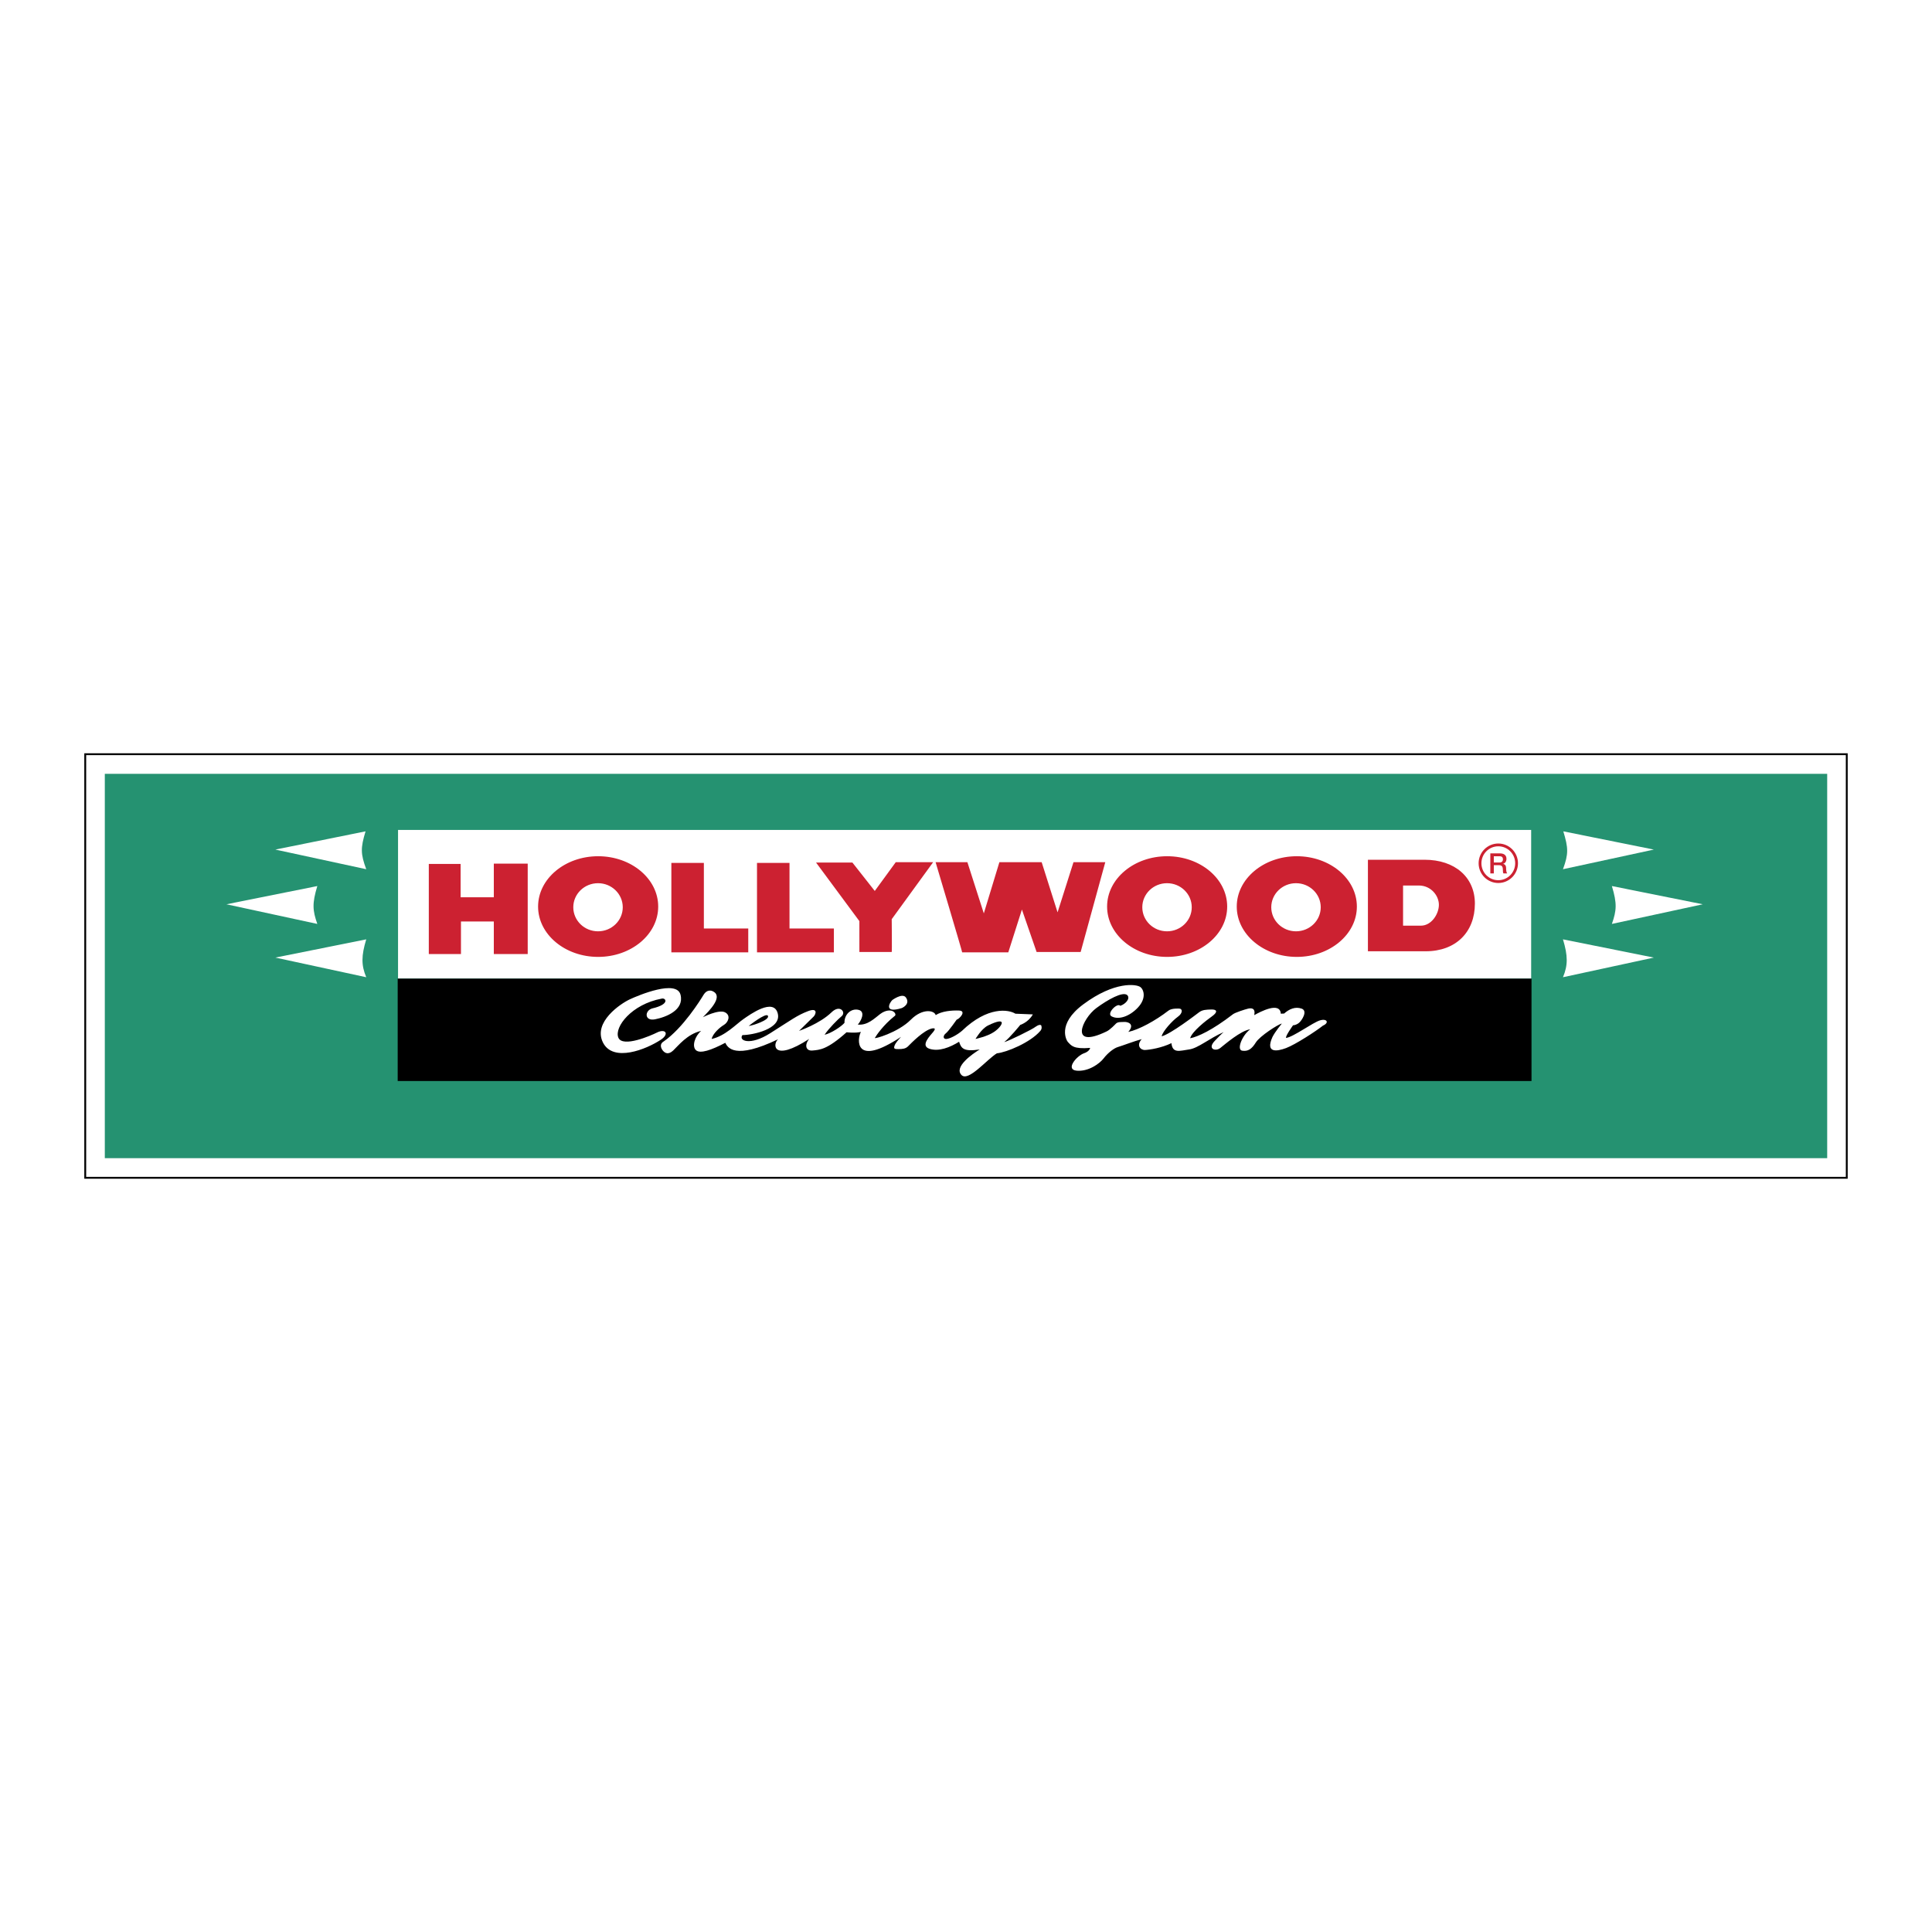 <?xml version="1.0" encoding="UTF-8"?> <svg xmlns="http://www.w3.org/2000/svg" width="2500" height="2500" viewBox="0 0 192.756 192.756"><path fill-rule="evenodd" clip-rule="evenodd" fill="#fff" d="M0 0h192.756v192.756H0V0z"></path><path fill="none" stroke="#000" stroke-width=".186" stroke-miterlimit="2.613" d="M8.504 117.51V75.246h175.748v42.264H8.504z"></path><path fill-rule="evenodd" clip-rule="evenodd" fill="#259271" d="M182.299 115.551V77.205H10.457v38.346h171.842z"></path><path fill-rule="evenodd" clip-rule="evenodd" fill="#fff" d="M152.764 82.803v14.836H39.713V82.803h113.051zM155.938 86.722c.564-1.536.539-2.103.035-3.779l9.031 1.819-9.066 1.96zM155.938 97.498c.508-1.213.49-2.146 0-3.779l9.066 1.819-9.066 1.96zM160.818 92.18c.473-1.355.527-2.027 0-3.779l9.066 1.819-9.066 1.96zM36.54 86.722c-.565-1.536-.574-2.103-.07-3.779l-8.997 1.819 9.067 1.96zM36.54 97.498c-.508-1.213-.492-2.146 0-3.779l-9.066 1.819 9.066 1.96zM31.658 92.18c-.472-1.355-.527-2.027 0-3.779l-9.066 1.819 9.066 1.96z"></path><path fill-rule="evenodd" clip-rule="evenodd" fill="#cc2131" d="M49.268 95.188h3.382v-9.026h-3.382v3.359h-3.313v-3.324h-3.173v8.991h3.208v-3.253h3.278v3.253zM70.225 86.092h-3.243v8.922h7.672v-2.38h-4.429v-6.542zM78.769 86.092h-3.243v8.922h7.671v-2.38h-4.428v-6.542zM81.418 86.057h3.627l2.231 2.834 2.093-2.869h3.73l-4.132 5.685s.035 3.271 0 3.271h-3.226V91.9l-4.323-5.843zM93.344 86.022h3.173l1.639 5.108 1.553-5.108h4.219l1.586 5.003 1.588-5.003h3.172l-2.457 8.957h-4.395l-1.465-4.233-1.359 4.269h-4.603c.035 0-2.651-8.993-2.651-8.993zM110.455 90.448c0-2.773 2.682-5.022 5.99-5.022 3.311 0 5.992 2.249 5.992 5.022s-2.682 5.022-5.992 5.022c-3.308 0-5.99-2.249-5.99-5.022zm5.979 2.469c1.363 0 2.467-1.075 2.467-2.4 0-1.326-1.104-2.4-2.467-2.4s-2.467 1.074-2.467 2.4c0 1.326 1.103 2.4 2.467 2.4zM123.391 90.448c0-2.773 2.684-5.022 5.992-5.022s5.992 2.249 5.992 5.022-2.684 5.022-5.992 5.022-5.992-2.249-5.992-5.022zm5.91 2.469c1.363 0 2.469-1.075 2.469-2.4 0-1.326-1.105-2.4-2.469-2.4-1.361 0-2.467 1.074-2.467 2.4 0 1.326 1.105 2.4 2.467 2.4zM53.685 90.448c0-2.773 2.683-5.022 5.992-5.022s5.992 2.249 5.992 5.022-2.683 5.022-5.992 5.022-5.992-2.249-5.992-5.022zm5.98 2.469c1.363 0 2.468-1.075 2.468-2.4 0-1.326-1.105-2.4-2.468-2.4-1.362 0-2.468 1.074-2.468 2.4 0 1.326 1.105 2.4 2.468 2.4zM142.129 85.777c3.033 0 5.021 1.75 5.021 4.374 0 2.834-1.883 4.758-4.918 4.758h-5.754v-9.132h5.651zm-2.145 2.571v4.006h1.777c1.064 0 1.797-1.172 1.797-2.082s-.785-1.925-2.006-1.925h-1.568v.001z"></path><path d="M149.486 87.958c1.008 0 1.824-.82 1.824-1.831 0-1.011-.816-1.831-1.824-1.831s-1.824.82-1.824 1.831c0 1.011.817 1.831 1.824 1.831" fill="none" stroke="#cc2131" stroke-width=".279" stroke-miterlimit="2.613"></path><path d="M149.037 85.427h.564c.182 0 .346.05.346.306 0 .21-.119.32-.34.32h-.57v-.626zm-.349 1.715h.35v-.823h.512c.32 0 .395.162.395.529 0 .098 0 .207.053.293h.375c-.076-.081-.109-.293-.109-.526 0-.316-.176-.406-.295-.422v-.006c.064-.022.33-.12.33-.505 0-.339-.223-.54-.658-.54h-.951v2h-.002z" fill-rule="evenodd" clip-rule="evenodd" fill="#cc2131"></path><path fill-rule="evenodd" clip-rule="evenodd" d="M39.678 107.854V97.639h113.121v10.215H39.678z"></path><path d="M65.073 100.611c-.767.211-.802 1.295.279 1.086 1.081-.211 2.929-.91 2.545-2.449-.383-1.541-4.15.033-5.056.453-.907.42-3.696 2.275-2.686 4.305 1.012 2.029 4.347.682 5.789-.281.859-.572.455-1.143-.418-.699-.515.262-3.417 1.541-3.836.49-.418-1.049 1.325-3.324 4.324-3.883.419-.106.872.558-.941.978zM70.129 101.486c.627-.629 2.022-2.029 1.046-2.555-.209-.139-.663-.209-.977.316-.313.523-2.057 3.322-3.975 4.652-.523.314-.209.805-.035.98.174.174.488.385.977-.07.488-.455 1.395-1.645 2.79-1.959-.628.523-.942 1.539-.523 1.924.418.385 1.534 0 2.929-.734.244.49.942 1.715 5.266-.352-.562.479-.538 2.322 3.104-.033-.488.594-.349 1.225.349 1.154s1.43-.07 3.382-1.82c0 0 .872.105 1.43-.035-.383.701-.697 3.605 4.01.49-.279.314-.558.596-.663.91-.104.314.068.314.418.314.384 0 .698-.035.941-.279.351-.352 1.569-1.609 2.406-1.785.244-.035.383 0 .104.35-.279.352-1.325 1.365-.383 1.68.941.314 2.057-.139 2.964-.699.209.664.454 1.014 2.057.77-.697.42-2.615 1.75-1.812 2.555.686.688 2.539-1.574 3.521-2.17.969-.09 3.334-1.076 4.324-2.221.244-.246.105-.561.105-.561s-.105-.176-.523.105c-.385.314-2.895 1.521-3.174 1.557.559-.42 1.604-1.715 1.604-1.715s.803-.244 1.256-1.049l-1.742-.07c-.664-.42-2.756-.77-5.336 1.715-.453.385-1.15.77-1.534.805-.384.033-.349-.35-.069-.561.278-.211 1.081-1.365 1.081-1.365.279-.068 1.011-.873.244-.908s-1.744.07-2.336.455c-.139-.49-1.325-.701-2.476.453-1.313 1.318-3.741 1.971-3.591 1.82.143-.254.822-1.262 1.953-2.17.14-.07.14-.279-.104-.455-.244-.174-.767-.174-1.325.246s-1.255 1.154-2.232 1.049c.279-.279.837-1.295.07-1.469-.767-.176-1.43.49-1.395 1.295-.279.35-1.395 1.084-1.988 1.189.438-.65 1.302-1.51 1.708-1.855.454-.385-.17-1.203-1.011-.385-1.186 1.154-3.243 1.855-3.243 1.855l1.464-1.436c.209-.209.457-.932-.593-.523-1.081.418-1.604.838-3.766 2.203-2.007 1.268-3.173.734-2.754.176.976 0 3.94-.596 3.522-2.17-.419-1.574-2.755.105-3.453.596-.697.488-1.812 1.678-3.138 1.959.104-.525.802-1.154 1.221-1.4.418-.244.732-.945.105-1.26-.63-.313-2.2.491-2.2.491z" fill-rule="evenodd" clip-rule="evenodd" fill="#fff"></path><path d="M89.971 100.576c-.009.006.892-.365.418-1.049-.356-.514-1.391.273-1.36.244-.303.291-.872 1.366.942.805zM108.139 105.09c-.732.262-1.883 1.627-.715 1.732s2.283-.699 2.684-1.225c.402-.525 1.012-1.016 1.43-1.137.42-.123 1.605-.578 2.373-.787-.559.611-.141 1.102.33 1.084s1.656-.209 2.633-.682c.105 1.066.854.752 1.762.629.906-.123 2.004-1.102 3.451-1.732 0 0-.121.07-.889.875s.07 1.086.541.719c.471-.369 2.057-1.75 2.998-1.873-.803.578-1.391 2.045-.803 2.135.559.084.932-.131 1.361-.822.393-.633 2.209-1.803 2.598-1.891 0 0-.68.822-.941 1.348-.73 1.627.439 1.447 1.359 1.104.926-.348 2.994-1.691 3.68-2.24.645-.279.418-.734-.297-.525-.715.211-2.686 1.68-3.383 1.75-.086-.176.697-1.26.697-1.26s.277.014.594-.244c.279-.229.906-1.189.262-1.418-.646-.227-1.256.053-1.744.49l-.332.018c-.086-1.229-2.018-.211-2.65.141.141-.719-.295-.719-.609-.648s-1.324.402-1.518.561c-2.068 1.592-3.492 2.244-4.271 2.396.176-.666 1.588-1.768 2.18-2.188.588-.416.535-.705-.086-.682-.49.018-.855.018-1.203.279-.283.213-2.826 2.17-3.732 2.396.105-.508 1.064-1.557 1.604-1.941.541-.385.471-.822.158-.822 0 0-.779-.061-1.1.211-1.289.996-2.928 1.889-3.992 2.115.697-.805-.07-1.014-.383-.996-.314.018-.68-.035-.873.191 0 0-.557.596-.906.754-3.801 1.836-2.436-1.285-1.027-2.328 1.117-.826 2.637-1.689 3.086-1.295.33.334-.158.893-.697 1.068-.291-.348-1.395.764-.873 1.049.711.389 1.814.002 2.633-.875.867-.926.594-1.787.244-2.047-.4-.297-2.58-.594-5.701 1.732-2.686 2.002-1.627 3.646-1.535 3.744.35.367.541.734 2.232.596-.074.279-.386.471-.63.541z" fill-rule="evenodd" clip-rule="evenodd" fill="#fff"></path><path d="M74.697 102.361c.384-.035 2.127-.596 1.918-1.016-.182-.363-1.918 1.016-1.918 1.016zM99.176 102.955c.838-.559 1.43-1.645-.627-.629-.662.35-1.221 1.33-1.221 1.33s1.186-.246 1.848-.701z" fill-rule="evenodd" clip-rule="evenodd"></path></svg> 